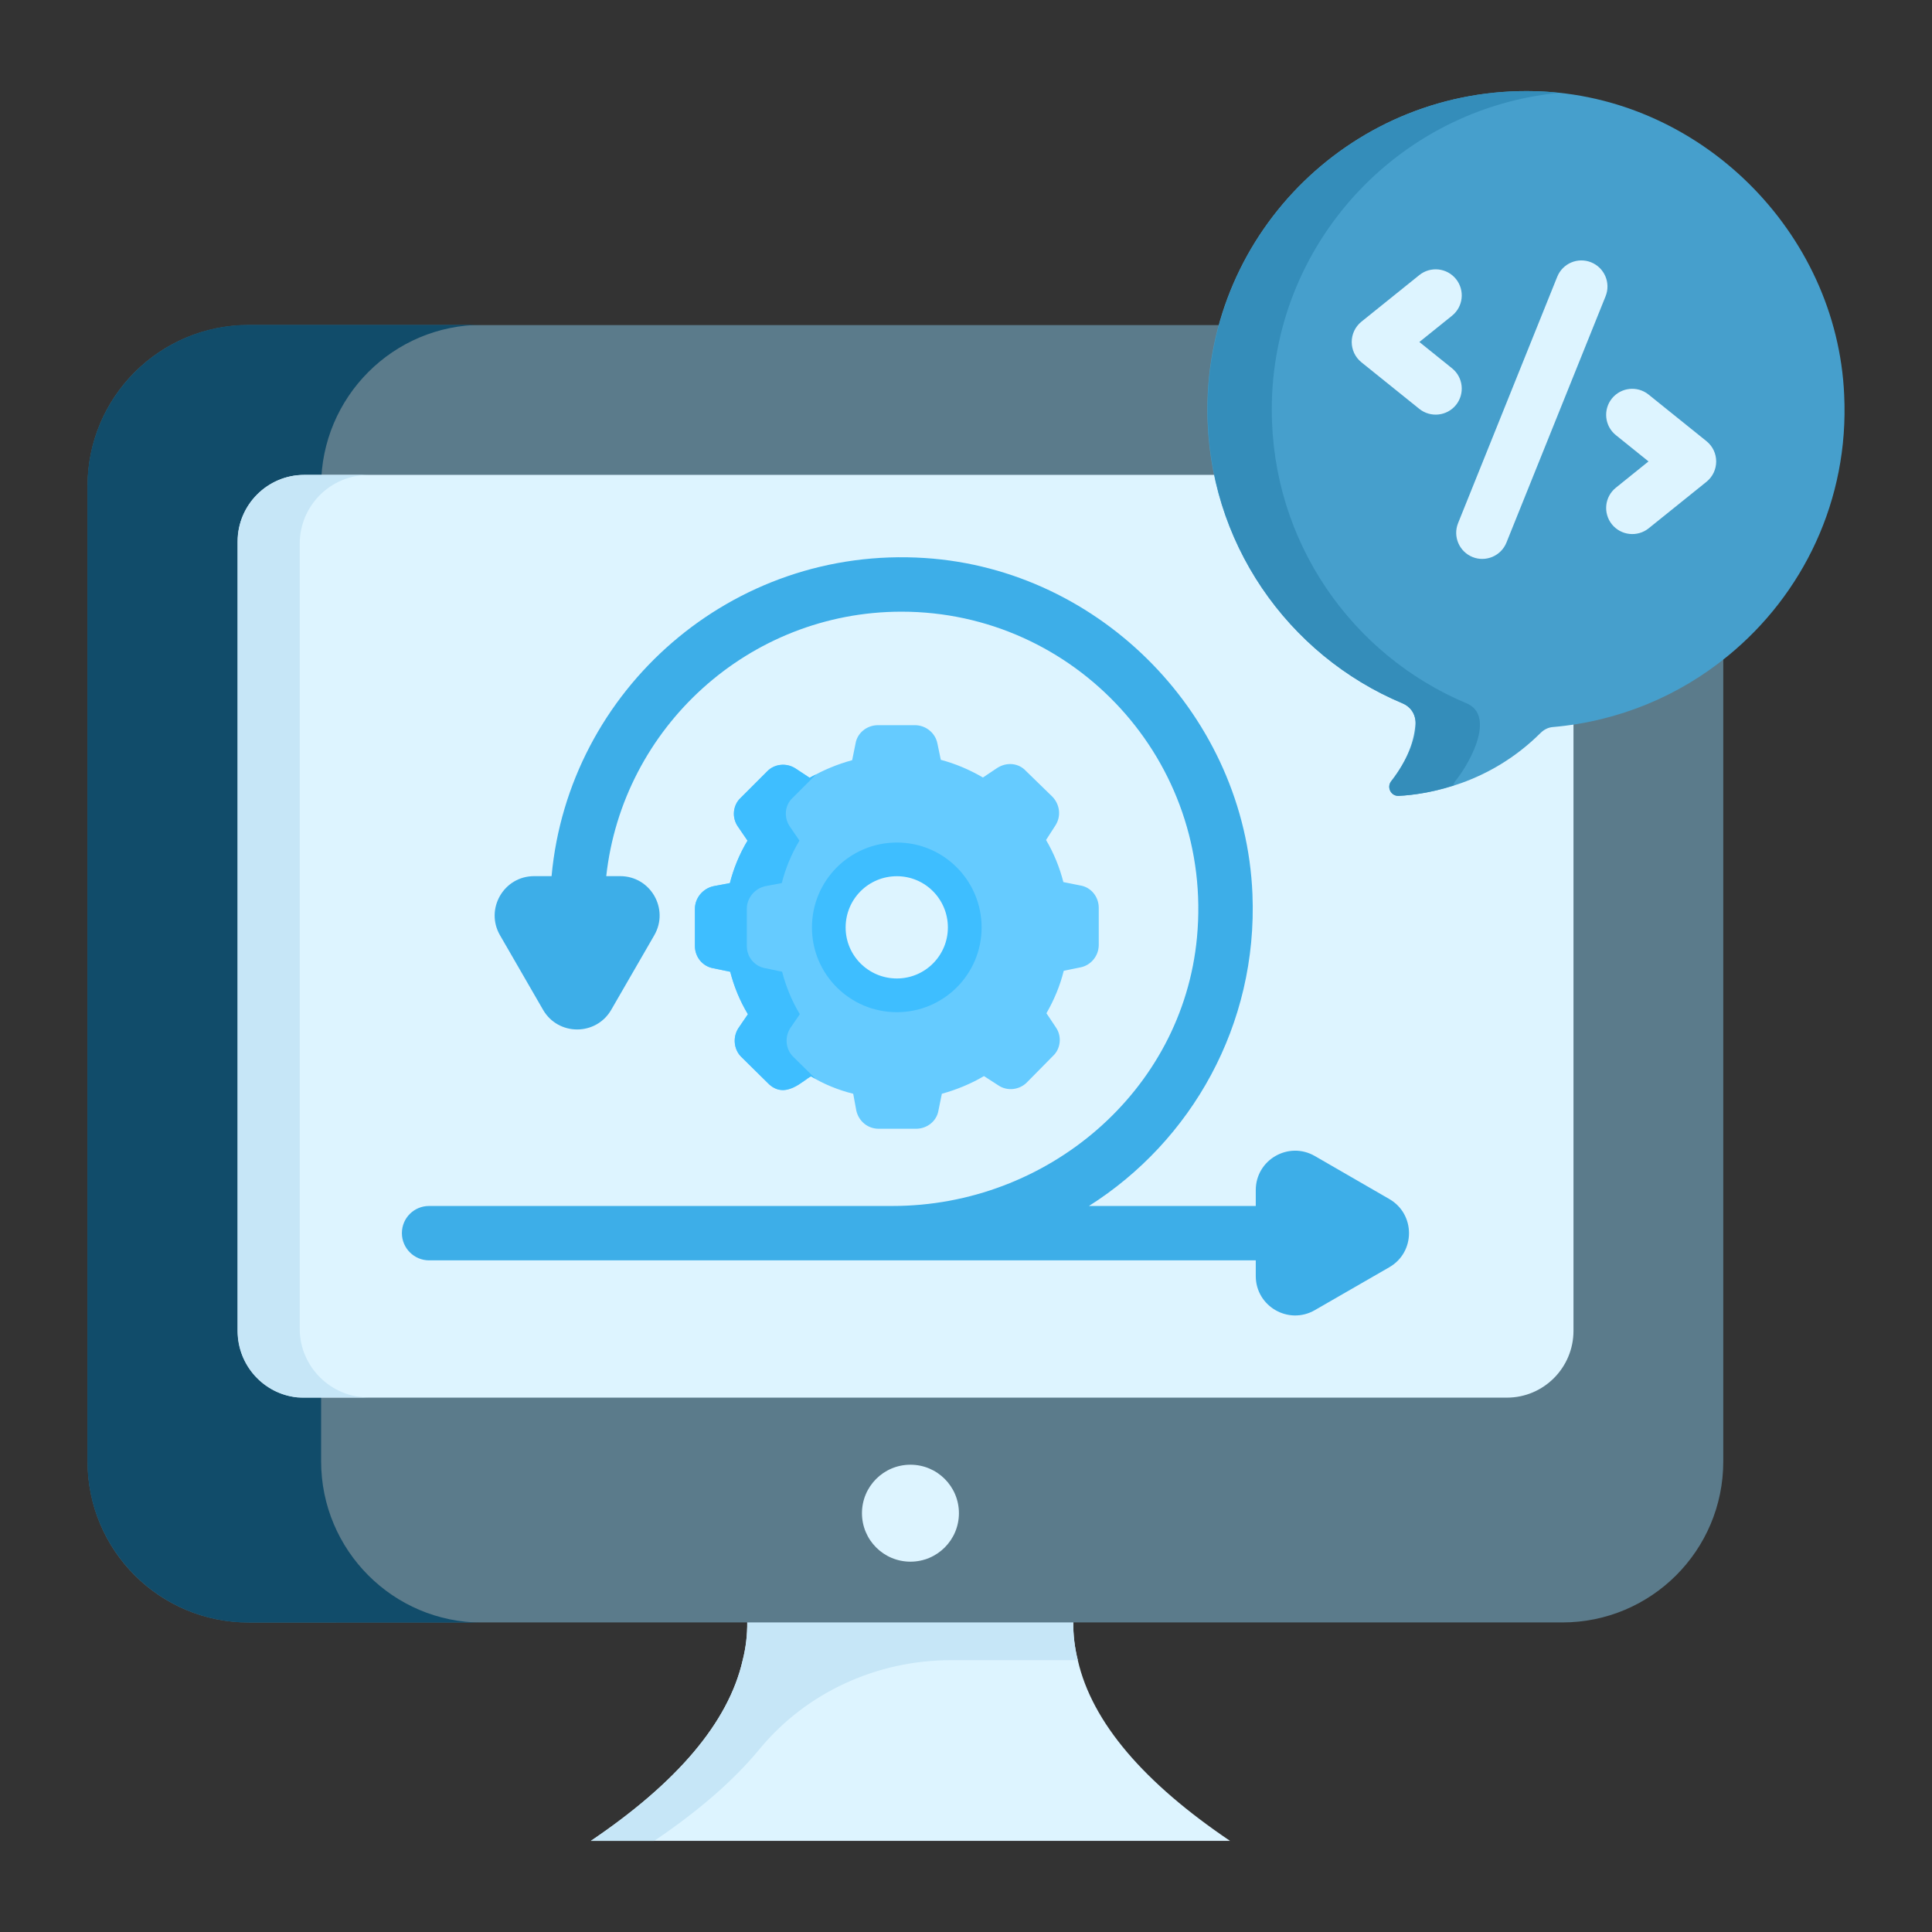 <svg id="SvgjsSvg2159" width="256" height="256" xmlns="http://www.w3.org/2000/svg" version="1.1" xmlns:xlink="http://www.w3.org/1999/xlink" xmlns:svgjs="http://svgjs.com/svgjs"><rect width="100%" height="100%" fill="#333333" stroke="none"/><defs id="SvgjsDefs2160"></defs><g id="SvgjsG2161"><svg xmlns="http://www.w3.org/2000/svg" enable-background="new 0 0 53 53" viewBox="0 0 53 53" width="256" height="256"><path fill="#ddf4ff" d="M33.743,50.5h-17.534c2.345-1.584,3.774-3.239,4.165-4.957
							c0.175-0.689,0.165-1.399-0.021-2.118h9.235
							c-0.185,0.72-0.195,1.429-0.021,2.118C29.958,47.261,31.398,48.916,33.743,50.5z
							" class="colordeddff svgShape"></path><path fill="#c6e6f7" d="M29.568,45.543h-3.478c-2.028,0-3.965,0.877-5.256,2.442
							C20.128,48.842,19.16,49.681,17.947,50.5h-1.738
							c2.345-1.584,3.774-3.239,4.165-4.957c0.175-0.689,0.165-1.399-0.021-2.118
							h9.235C29.403,44.145,29.393,44.854,29.568,45.543z" class="colorc6c6f7 svgShape"></path><path fill="#5b7b8b" d="M47.274,13.334v26.758c0,2.441-1.975,4.416-4.416,4.416H6.819
							c-2.441,0-4.416-1.975-4.416-4.416V13.334c0-2.441,1.975-4.416,4.416-4.416
							h36.038C45.299,8.918,47.274,10.893,47.274,13.334z" class="color5b5e8b svgShape"></path><path fill="#114c6a" d="M13.225,44.512H6.824c-2.441,0-4.426-1.985-4.426-4.426V13.337
							c0-2.441,1.985-4.426,4.426-4.426h6.401c-2.441,0-4.416,1.985-4.416,4.426
							V40.086C8.809,42.527,10.784,44.512,13.225,44.512z" class="color312e4b svgShape"></path><path fill="#ddf4ff" d="M43.165,14.853v21.653c0,1.016-0.82,1.835-1.826,1.835H8.347
							c-0.065,0-0.121,0-0.186-0.009c-0.922-0.093-1.64-0.876-1.64-1.826V14.853
							c0-1.006,0.82-1.826,1.826-1.826h32.991
							C42.345,13.027,43.165,13.847,43.165,14.853z" class="colordeddff svgShape"></path><path fill="#c6e6f7" d="M10.104,38.335H8.157c-0.922-0.093-1.64-0.876-1.64-1.826
							V14.856c0-1.006,0.82-1.826,1.826-1.826h1.761
							c-1.034,0-1.882,0.839-1.882,1.891v21.532
							C8.222,37.487,9.07,38.335,10.104,38.335z" class="colorc6c6f7 svgShape"></path><circle cx="24.976" cy="41.511" r="1.33" fill="#ddf4ff" class="colordeddff svgShape"></circle><path fill="#3daee8" d="M34.449,35.005v-0.43H11.771c-0.411,0-0.746-0.336-0.746-0.746
										c0-0.418,0.336-0.746,0.746-0.746h12.715c4.24,0,7.952-3.141,8.35-7.362
										c0.458-4.847-3.352-8.941-8.106-8.941c-4.188,0-7.651,3.18-8.099,7.255
										h0.383c0.832,0,1.351,0.9,0.935,1.621l-1.181,2.045
										c-0.416,0.72-1.455,0.72-1.871,0l-1.181-2.045
										c-0.416-0.72,0.104-1.621,0.935-1.621h0.48
										c0.467-5.104,4.941-9.073,10.242-8.727
										c4.849,0.316,8.786,4.363,8.985,9.219c0.147,3.592-1.677,6.779-4.485,8.556
										h4.576v-0.435c0-0.832,0.9-1.351,1.621-0.935l2.043,1.18
										c0.72,0.416,0.72,1.456-0.001,1.871l-2.043,1.177
										C35.348,36.356,34.449,35.836,34.449,35.005z" class="colore83d62 svgShape"></path><path fill="#65cbff" d="M29.637,24.291l-0.466-0.093
									c-0.102-0.401-0.261-0.792-0.475-1.155l0.252-0.391
									c0.168-0.252,0.13-0.578-0.074-0.792l-0.727-0.708
									c-0.205-0.224-0.531-0.252-0.792-0.084l-0.391,0.261
									c-0.363-0.214-0.764-0.382-1.155-0.485l-0.093-0.447
									c-0.056-0.289-0.317-0.503-0.615-0.503h-1.016
									c-0.307,0-0.568,0.214-0.615,0.503l-0.093,0.457
									c-0.41,0.112-0.792,0.27-1.165,0.485l-0.382-0.252
									c-0.252-0.168-0.587-0.13-0.783,0.075l-0.727,0.727
									c-0.214,0.196-0.252,0.54-0.074,0.792l0.261,0.382
									c-0.224,0.373-0.382,0.764-0.484,1.165l-0.447,0.084
									c-0.298,0.065-0.512,0.326-0.512,0.624v1.016
									c0,0.307,0.214,0.568,0.522,0.615l0.447,0.093
									c0.103,0.401,0.261,0.792,0.485,1.165l-0.261,0.382
									c-0.158,0.242-0.13,0.578,0.074,0.783l0.727,0.717
									c0.48,0.501,0.995-0.096,1.193-0.177
									c0.354,0.214,0.745,0.373,1.155,0.475l0.084,0.457
									c0.065,0.298,0.317,0.503,0.615,0.503h1.025c0.307,0,0.568-0.214,0.615-0.503
									l0.093-0.457c0.401-0.112,0.792-0.27,1.155-0.485l0.391,0.252
									c0.242,0.168,0.578,0.13,0.783-0.075l0.717-0.727
									c0.214-0.196,0.252-0.54,0.084-0.783l-0.261-0.391
									c0.214-0.373,0.373-0.755,0.475-1.165l0.457-0.093
									c0.289-0.056,0.503-0.317,0.503-0.615v-1.025
									C30.14,24.598,29.926,24.337,29.637,24.291z M24.606,27.383
									c-1.084,0-1.955-0.879-1.955-1.955c0-1.076,0.872-1.955,1.955-1.955
									c1.076,0,1.955,0.879,1.955,1.955C26.561,26.504,25.682,27.383,24.606,27.383z" class="color65b9ff svgShape"></path><path fill="#3ebeff" d="M21.68,28.204l0.261-0.382
									c-0.224-0.373-0.382-0.764-0.485-1.165l-0.447-0.093
									c-0.307-0.047-0.522-0.307-0.522-0.615v-1.016
									c0-0.298,0.214-0.559,0.512-0.624l0.447-0.084
									c0.102-0.401,0.261-0.792,0.485-1.165l-0.261-0.382
									c-0.177-0.252-0.14-0.596,0.075-0.792l0.643-0.643
									c-0.056,0.028-0.121,0.056-0.177,0.093l-0.382-0.252
									c-0.252-0.168-0.587-0.13-0.783,0.075l-0.727,0.727
									c-0.214,0.196-0.252,0.54-0.074,0.792l0.261,0.382
									c-0.224,0.373-0.382,0.764-0.484,1.165l-0.447,0.084
									c-0.298,0.065-0.512,0.326-0.512,0.624v1.016
									c0,0.307,0.214,0.568,0.522,0.615l0.447,0.093
									c0.103,0.401,0.261,0.792,0.485,1.165l-0.261,0.382
									c-0.158,0.242-0.13,0.578,0.074,0.783l0.727,0.717
									c0.48,0.501,0.995-0.096,1.193-0.177
									c0.037,0.028,0.084,0.047,0.121,0.065l-0.615-0.606
									C21.55,28.782,21.522,28.446,21.68,28.204z" class="color3e7fff svgShape"></path><path fill="#3ebeff" d="M24.605,23.113c-1.29,0-2.331,1.041-2.331,2.331
					c0,1.282,1.041,2.323,2.331,2.323c1.282,0,2.323-1.041,2.323-2.323
					C26.928,24.154,25.887,23.113,24.605,23.113z M24.604,26.842
					c-0.779,0-1.406-0.627-1.406-1.399c0-0.779,0.627-1.406,1.406-1.406
					c0.772,0,1.399,0.627,1.399,1.406C26.003,26.215,25.376,26.842,24.604,26.842z" class="color3e7fff svgShape"></path><path fill="#469fcc" d="M50.591,10.835c0.138,2.887-1.137,5.481-3.19,7.158
				c-1.329,1.091-2.988,1.796-4.803,1.952c-0.128,0.009-0.247,0.073-0.339,0.165
				c-1.402,1.393-3.052,1.677-3.895,1.723c-0.211,0.009-0.33-0.238-0.202-0.403
				c0.467-0.596,0.642-1.137,0.669-1.595c0.009-0.238-0.138-0.449-0.357-0.541
				c-3.144-1.32-5.353-4.427-5.353-8.057c0-4.904,4.051-8.872,9.001-8.735
				C46.643,2.624,50.396,6.37,50.591,10.835z" class="color46cc6b svgShape"></path><g><path fill="#348dba" d="M39.921,21.43c-0.028,0.037-0.046,0.073-0.055,0.119
				c-0.587,0.192-1.118,0.266-1.494,0.284c-0.211,0.009-0.339-0.238-0.202-0.403
				c0.499-0.636,1.052-1.823,0.302-2.136c-3.144-1.32-5.344-4.427-5.344-8.057
				c0-4.904,4.051-8.872,8.991-8.735c0.211,0.009,0.431,0.018,0.642,0.046
				c-4.418,0.431-7.873,4.161-7.873,8.689c0,3.63,2.2,6.737,5.343,8.057
				C40.999,19.614,40.398,20.834,39.921,21.43z" class="color34ba5d svgShape"></path></g><g><path fill="#ddf4ff" d="M40.396 15.281c-.366-.148-.544-.564-.397-.93l2.72-6.758c.147-.366.562-.545.93-.397.366.148.544.564.397.93l-2.72 6.758C41.177 15.254 40.757 15.427 40.396 15.281zM44.219 14.384c-.247-.308-.199-.758.109-1.005l.895-.721-.895-.721c-.308-.247-.356-.698-.109-1.005.248-.307.698-.356 1.006-.108l1.588 1.278c.356.287.355.828 0 1.115l-1.588 1.278C44.916 14.741 44.466 14.69 44.219 14.384zM38.936 11.217l-1.588-1.278c-.356-.287-.355-.828 0-1.115l1.588-1.278c.307-.247.758-.199 1.006.109.247.308.199.758-.109 1.006l-.896.721.896.721c.308.248.356.698.109 1.006C39.694 11.415 39.245 11.464 38.936 11.217z" class="colordeddff svgShape"></path></g></svg></g></svg>